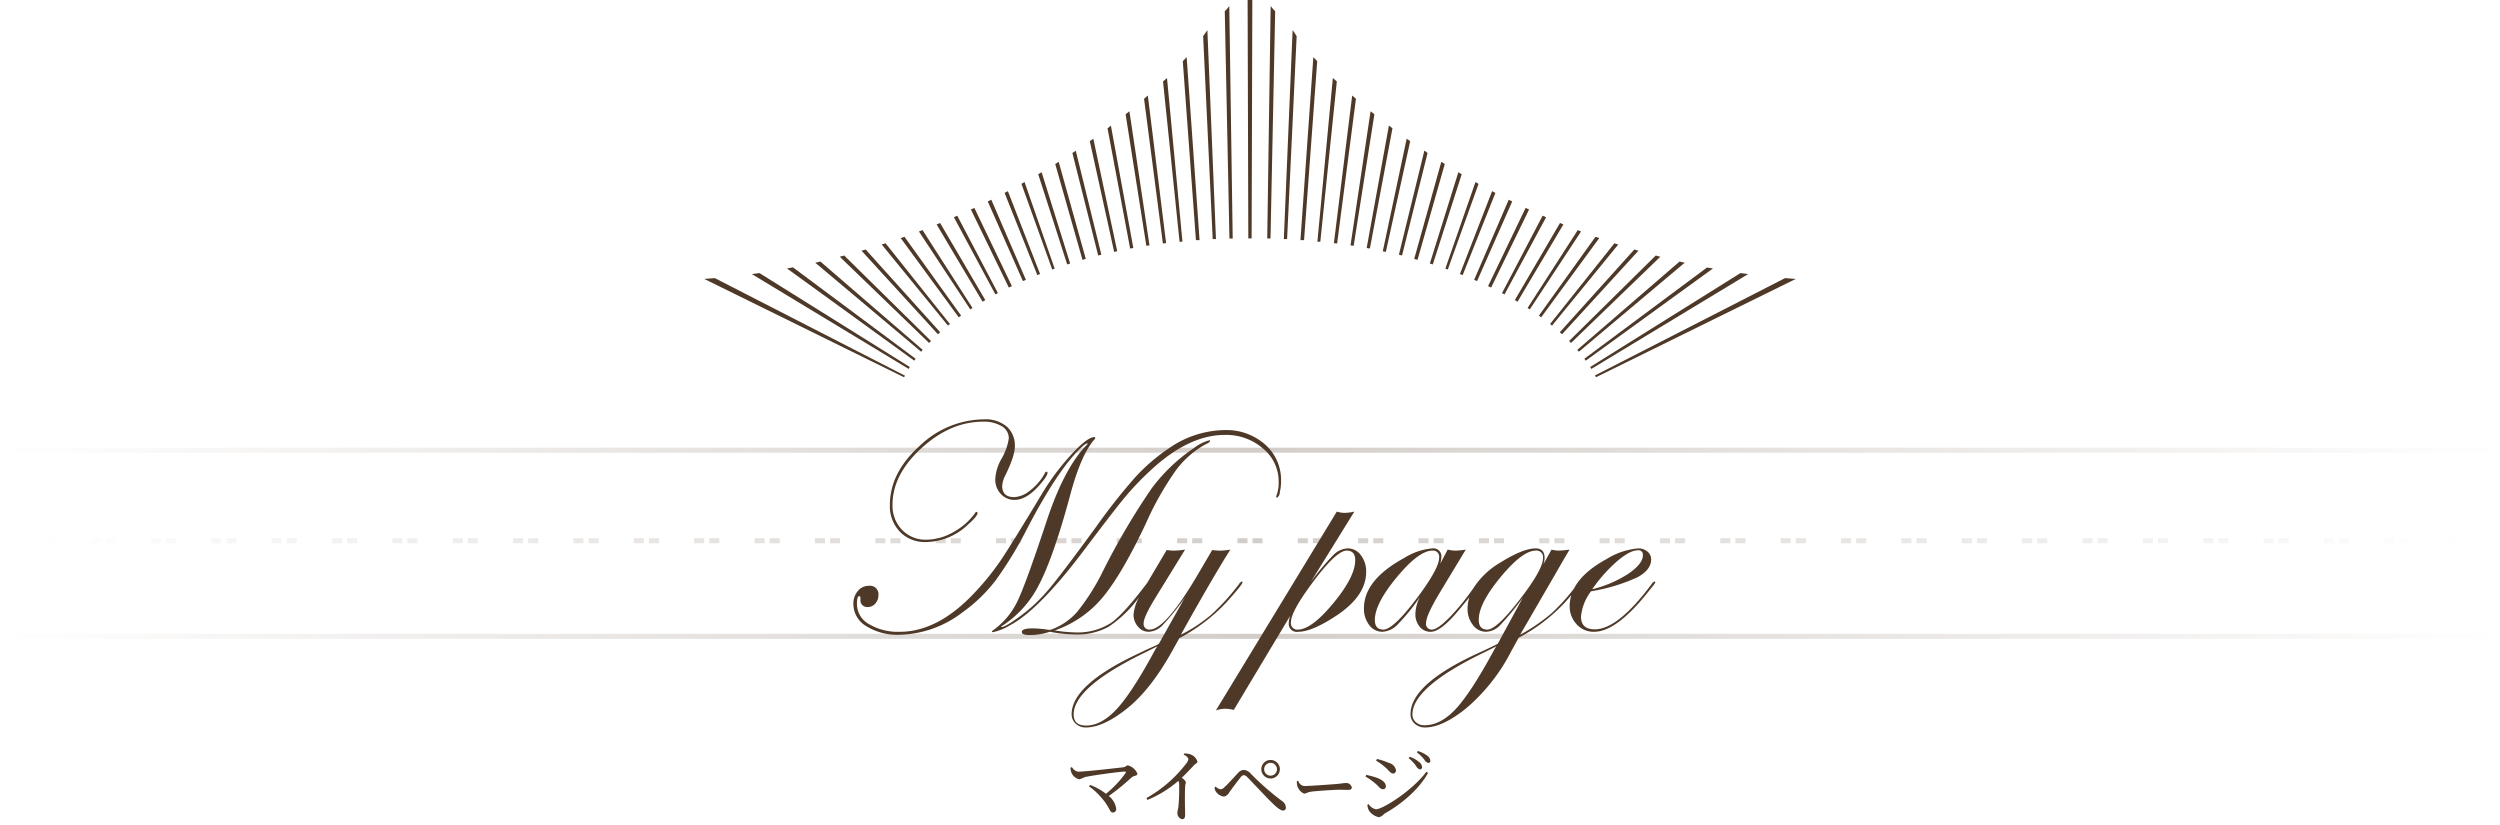 <svg id="mypage_ttl.svg" data-name="mypage/ttl.svg" xmlns="http://www.w3.org/2000/svg" xmlns:xlink="http://www.w3.org/1999/xlink" width="497" height="164" viewBox="0 0 497 164">
  <defs>
    <style>
      .cls-1 {
        fill: #d3cdc9;
        opacity: 0;
      }

      .cls-2, .cls-3, .cls-4, .cls-5 {
        fill-rule: evenodd;
      }

      .cls-2 {
        fill: url(#linear-gradient);
      }

      .cls-3 {
        fill: url(#linear-gradient-2);
      }

      .cls-4 {
        fill: url(#linear-gradient-3);
      }

      .cls-5 {
        fill: #4e3928;
      }
    </style>
    <linearGradient id="linear-gradient" x1="656" y1="4325.5" x2="1153" y2="4325.5" gradientUnits="userSpaceOnUse">
      <stop offset="0" stop-color="#4e3928" stop-opacity="0"/>
      <stop offset="0.5" stop-color="#4e3928" stop-opacity="0.251"/>
      <stop offset="1" stop-color="#4e3928" stop-opacity="0"/>
    </linearGradient>
    <linearGradient id="linear-gradient-2" x1="662" y1="4306.5" x2="1147" y2="4306.5" xlink:href="#linear-gradient"/>
    <linearGradient id="linear-gradient-3" y1="4288.5" y2="4288.5" xlink:href="#linear-gradient"/>
  </defs>
  <g id="frame">
    <rect id="mask" class="cls-1" width="497" height="164"/>
    <path id="line_bottom" class="cls-2" d="M1153,4325H656v1h497v-1" transform="translate(-656 -4199)"/>
    <path id="line_middle" class="cls-3" d="M904,4306h-2v1h2v-1m3,0h-2v1h2v-1m9,0h-2v1h2v-1m3,0h-2v1h2v-1m9,0h-2v1h2v-1m3,0h-2v1h2v-1m9,0h-2v1h2v-1m3,0h-2v1h2v-1m9,0h-2v1h2v-1m3,0h-2v1h2v-1m9,0h-2v1h2v-1m3,0h-2v1h2v-1m9,0h-2v1h2v-1m3,0h-2v1h2v-1m9,0h-2v1h2v-1m3,0h-2v1h2v-1m9,0h-2v1h2v-1m3,0h-2v1h2v-1m9,0h-2v1h2v-1m3,0h-2v1h2v-1m9,0h-2v1h2v-1m3,0h-2v1h2v-1m9,0h-2v1h2v-1m3,0h-2v1h2v-1m9,0h-2v1h2v-1m3,0h-2v1h2v-1m9,0h-2v1h2v-1m3,0h-2v1h2v-1m9,0h-2v1h2v-1m3,0h-2v1h2v-1m9,0h-2v1h2v-1m3,0h-2v1h2v-1m9,0h-2v1h2v-1m3,0h-2v1h2v-1m9,0h-2v1h2v-1m3,0h-2v1h2v-1m9,0h-2v1h2v-1m3,0h-2v1h2v-1m9,0h-2v1h2v-1m3,0h-2v1h2v-1m9,0h-2v1h2v-1m3,0h-2v1h2v-1m-255,0h-2v1h2v-1m3,0h-2v1h2v-1m-15,0h-2v1h2v-1m3,0h-2v1h2v-1m-15,0h-2v1h2v-1m3,0h-2v1h2v-1m-15,0h-2v1h2v-1m3,0h-2v1h2v-1m-15,0h-2v1h2v-1m3,0h-2v1h2v-1m-15,0h-2v1h2v-1m3,0h-2v1h2v-1m-15,0h-2v1h2v-1m3,0h-2v1h2v-1m-15,0h-2v1h2v-1m3,0h-2v1h2v-1m-15,0h-2v1h2v-1m3,0h-2v1h2v-1m-15,0h-2v1h2v-1m3,0h-2v1h2v-1m-15,0h-2v1h2v-1m3,0h-2v1h2v-1m-15,0h-2v1h2v-1m3,0h-2v1h2v-1m-15,0h-2v1h2v-1m3,0h-2v1h2v-1m-15,0h-2v1h2v-1m3,0h-2v1h2v-1m-15,0h-2v1h2v-1m3,0h-2v1h2v-1m-15,0h-2v1h2v-1m3,0h-2v1h2v-1m-15,0h-2v1h2v-1m3,0h-2v1h2v-1m-15,0h-2v1h2v-1m3,0h-2v1h2v-1m-15,0h-2v1h2v-1m3,0h-2v1h2v-1m-15,0h-2v1h2v-1m3,0h-2v1h2v-1" transform="translate(-656 -4199)"/>
    <path id="line_top" class="cls-4" d="M1153,4288H656v1h497v-1" transform="translate(-656 -4199)"/>
    <path id="umbrella" class="cls-5" d="M838.683,4245.02l10.21,15.49,0.439-.29-9.93-15.48Zm3.513-1.4,9.142,15.36,0.539-.32-8.982-15.33Zm-7.136,2.71,11.538,15.75,0.469-.33-11.258-15.68Zm13.953-5.68,7.545,15.52,0.609-.29-7.465-15.55Zm3.353-1.6,6.987,15.83,0.6-.24-6.886-15.94Zm-21.078,8.56,13.164,16.12,0.389-.32-12.795-16.05Zm14.342-5.43,8.253,15.35,0.5-.27-8.084-15.38Zm-33.175,10.19,25.29,18.33,0.28-.38-24.382-18.17Zm-6.987,1.12,31.169,18.85,0.23-.38-29.892-18.68Zm-9.471.96L835.719,4274l0.2-.31-37.806-19.4Zm26.947-4.41,17.755,17.14,0.38-.39-17.257-17C823.523,4249.89,823.224,4249.96,822.944,4250.04Zm-4.87,1.19,21.038,17.69,0.32-.37-20.34-17.56Zm9.192-2.39,15.19,16.61,0.449-.4-14.811-16.45Zm35.131-15.2,5.758,17.93,0.589-.18-5.669-18.15Zm-6.687,3.71,6.507,16.34,0.549-.22-6.4-16.47Zm31.5-22.16,3.284,31.87h0.578L888,4214.51Zm7.974-9,1.9,40.34h0.648l-1.706-41.56C895.8,4205.34,895.482,4205.76,895.182,4206.19Zm-11.747,12.45,3.743,28.77,0.639-.08-3.633-29.34Zm7.7-7.47,2.615,35.57h0.719l-2.565-36.39Zm-25.36,20.43,5.419,19.06,0.659-.19-5.389-19.3Zm-6.717,3.95,6.118,17.03,0.489-.18-5.988-17.21Zm10.13-6.13,5.13,20.37,0.629-.16-5.09-20.67Zm10.58-7.7,4.122,26.15,0.628-.09-3.992-26.66Zm-3.593,2.79,4.491,23.9,0.639-.11-4.462-24.33Zm-3.523,2.55,4.84,22.02,0.609-.13-4.751-22.38Zm97.658,17.96-10.19,15.49-0.439-.29,9.98-15.48Zm-3.513-1.4-9.112,15.36-0.539-.32,8.982-15.33Zm7.136,2.71-11.548,15.75-0.459-.33,11.258-15.68Zm-13.953-5.68-7.545,15.52-0.609-.29,7.466-15.55Zm-3.353-1.6-6.987,15.83-0.588-.24,6.886-15.94Zm21.078,8.56-13.164,16.12-0.389-.32,12.795-16.05Zm-14.342-5.43-8.263,15.35-0.5-.27,8.074-15.38Zm33.175,10.19-25.29,18.33-0.279-.38,24.382-18.14Zm6.987,1.12-31.169,18.85-0.23-.38,29.889-18.68Zm9.48,0.96L973.269,4274l-0.19-.36,37.791-19.35Zm-26.936-4.41-17.755,17.14-0.379-.39,17.236-17C985.465,4249.89,985.764,4249.96,986.064,4250.04Zm4.85,1.19-21.038,17.69-0.32-.37,20.34-17.56Zm-9.192-2.39-15.19,16.61-0.449-.4,14.811-16.45Zm-35.141-15.2-5.748,17.93-0.589-.18,5.669-18.15Zm6.7,3.71-6.507,16.34-0.549-.22,6.4-16.47Zm-31.528-22.16-3.283,31.87h-0.579l3.074-32.55Zm-7.984-9-1.9,40.34h-0.649l1.746-41.56C913.227,4205.34,913.506,4205.76,913.766,4206.19Zm11.787,12.45-3.743,28.77-0.639-.08,3.633-29.34Zm-7.7-7.47-2.615,35.57h-0.719l2.565-36.39Zm25.36,20.43-5.419,19.06-0.659-.19,5.389-19.3Zm6.717,3.95-6.118,17.03-0.489-.18,5.988-17.21Zm-10.14-6.13-5.07,20.37-0.629-.16,5.07-20.71Zm-10.57-7.7-4.121,26.15-0.629-.09,3.992-26.66Zm3.593,2.79-4.491,23.9-0.638-.11,4.421-24.35Zm3.524,2.55-4.841,22.02-0.609-.13,4.751-22.38ZM904.963,4199l-0.14,47.4h-0.658l-0.14-47.4h0.938Zm-5.479,2.23,0.928,45.19h0.649l-0.679-46.23A6.9,6.9,0,0,1,899.484,4201.23Zm9.122-1.05-0.679,46.23h0.649l0.928-45.19A6.9,6.9,0,0,1,908.606,4200.18Z" transform="translate(-656 -4199)"/>
  </g>
  <path id="マイページ" class="cls-5" d="M868.814,4351.63a2.75,2.75,0,0,0,.224,1.07,2.3,2.3,0,0,0,1.52,1.23,7.4,7.4,0,0,0,1.089-.44c1.408-.32,6.258-1,7.955-1.11,0.208,0,.288.11,0.16,0.3a20.539,20.539,0,0,1-3.89,4.12,12.135,12.135,0,0,0-3.169-1.76l-0.208.29a12.783,12.783,0,0,1,2.433,2.22c1.7,1.89,1.649,2.98,2.289,2.98a0.663,0.663,0,0,0,.688-0.71,3.788,3.788,0,0,0-1.488-2.57,44.162,44.162,0,0,0,4.513-3.67c0.529-.45,1.185-0.29,1.185-0.78a2.812,2.812,0,0,0-1.889-1.64c-0.3,0-.512.32-0.864,0.37-1.329.16-7.635,0.88-9.06,0.88a1.758,1.758,0,0,1-1.2-.91Zm22.5-2.55a1.32,1.32,0,0,1,.944.82,1.9,1.9,0,0,1-.416.86,25.934,25.934,0,0,1-7.939,6.9l0.208,0.37a22.437,22.437,0,0,0,6.13-3.78,1.311,1.311,0,0,1,.176.71,40.049,40.049,0,0,1-.144,4.37c-0.064.51-.192,0.85-0.192,1.15a1.234,1.234,0,0,0,.912,1.38c0.417,0,.609-0.26.609-0.88,0-.92-0.1-3.32,0-5.61,0.016-.41.144-0.65,0.144-0.88a1.559,1.559,0,0,0-.833-0.84c1.009-.98,1.809-1.83,2.385-2.45,0.449-.48.753-0.47,0.753-0.82a2.263,2.263,0,0,0-1.473-1.44,3.256,3.256,0,0,0-1.152-.14Zm17.281,4.68a1.84,1.84,0,0,0,0-3.68A1.84,1.84,0,1,0,908.591,4353.76Zm0-3.11a1.275,1.275,0,1,1-1.281,1.27A1.268,1.268,0,0,1,908.591,4350.65Zm-10.789,5.84a2.265,2.265,0,0,0,1.5.87,1.513,1.513,0,0,0,1.088-.88c0.561-.75,1.777-2.39,2.273-2.99a0.868,0.868,0,0,1,.592-0.39,1.176,1.176,0,0,1,.721.42c1.12,1.13,3.681,3.89,4.674,4.86,1.12,1.12,1.92,1.76,2.417,1.76a0.531,0.531,0,0,0,.56-0.6,1.6,1.6,0,0,0-.72-1.27,52.16,52.16,0,0,1-6.339-5.55,1.9,1.9,0,0,0-1.345-.66,1.637,1.637,0,0,0-1.12.62c-0.512.53-1.889,2.1-2.641,2.77a1.3,1.3,0,0,1-.8.47,1.9,1.9,0,0,1-.993-0.55l-0.224.21A1.78,1.78,0,0,0,897.8,4356.49Zm16.012-2.19a3.039,3.039,0,0,0,.108.99,2.384,2.384,0,0,0,1.319,1.48c0.435,0,.6-0.28,1.441-0.39,1.02-.14,4.623-0.38,5.52-0.38,0.87,0,1.346.03,1.835,0.03s0.694-.19.694-0.51a1.13,1.13,0,0,0-1.251-.85c-0.34,0-.789.1-1.7,0.18-0.68.06-5.262,0.41-6.54,0.41a1.415,1.415,0,0,1-1.156-1.05Zm24.417-2.34a0.461,0.461,0,0,0,.48-0.48,1.341,1.341,0,0,0-.544-0.94,5.72,5.72,0,0,0-1.921-1.09l-0.208.26a8.07,8.07,0,0,1,1.457,1.55A1.426,1.426,0,0,0,938.231,4351.96Zm1.681-1.28a0.416,0.416,0,0,0,.432-0.46,1.319,1.319,0,0,0-.592-0.98,6.088,6.088,0,0,0-1.9-.94l-0.192.26a8.675,8.675,0,0,1,1.457,1.4A1.5,1.5,0,0,0,939.912,4350.68Zm-8.644.76c0.849,0.7,1.153,1.34,1.681,1.34a0.6,0.6,0,0,0,.576-0.62,1.83,1.83,0,0,0-1.424-1.49,13.406,13.406,0,0,0-2.369-.79l-0.16.36A9.646,9.646,0,0,1,931.268,4351.44Zm-1.728,8.45a2.321,2.321,0,0,1-1.473-1.04l-0.24.14a3.032,3.032,0,0,0,.352,1.22,3.268,3.268,0,0,0,1.969,1.26,2.109,2.109,0,0,0,1.008-.67c3.538-1.98,6.979-4.93,8.74-8.15l-0.336-.22C936.711,4356.24,930.852,4359.89,929.54,4359.89Zm-0.256-5.24c0.8,0.64,1.072,1.25,1.648,1.25a0.555,0.555,0,0,0,.577-0.59c0-.72-0.753-1.3-1.761-1.68a17.536,17.536,0,0,0-2.145-.58l-0.144.34A10.591,10.591,0,0,1,929.284,4354.65Z" transform="translate(-656 -4199)"/>
  <path id="text_en" class="cls-5" d="M984.559,4315.54l-1.261,1.57q-6.069,7.5-10.409,7.49a4.531,4.531,0,0,1-3.446-1.48,5.179,5.179,0,0,1-1.392-3.7,7.348,7.348,0,0,1,.335-2.11c-0.376.44-.8,0.93-1.291,1.47a34.458,34.458,0,0,1-9.181,7l-1.465,2.66a36.893,36.893,0,0,1-8.935,11.34q-4.746,3.84-8.2,3.84a2.973,2.973,0,0,1-2.081-.76,2.478,2.478,0,0,1-.82-1.88q0-6,13.565-12.19c1.952-.9,3.212-1.5,3.779-1.81l4.98-9.17a51.805,51.805,0,0,1-4.585,5.55,4.007,4.007,0,0,1-2.739,1.24,3.225,3.225,0,0,1-2.593-1.34,5.14,5.14,0,0,1-1.069-3.29,7.612,7.612,0,0,1,.35-2.22c-0.608.76-1.336,1.64-2.215,2.69q-3.461,4.155-5.456,4.16a2.724,2.724,0,0,1-2.2-1.01,3.793,3.793,0,0,1-.85-2.53,7.62,7.62,0,0,1,.937-3.43,40.01,40.01,0,0,1-4.482,5.54,4.572,4.572,0,0,1-3.018,1.43,3.2,3.2,0,0,1-2.607-1.33,5.244,5.244,0,0,1-1.055-3.35q0-5.625,7.94-9.96a12.591,12.591,0,0,1,5.625-1.94,1.582,1.582,0,0,1,1.816,1.76,5.126,5.126,0,0,1-.234,1.32l1.494-2.84a7.308,7.308,0,0,0,1.553.2,14.106,14.106,0,0,0,2.05-.2l-5.185,8.58q-2.7,4.515-2.7,5.95a1.119,1.119,0,0,0,1.144,1.37q1.173,0,3.755-2.68a47.926,47.926,0,0,0,4.479-5.52,15.676,15.676,0,0,1,5.475-5.18q4.423-2.76,6.943-2.76c1.172,0,1.758.65,1.758,1.94a3.757,3.757,0,0,1-.263,1.25l1.64-2.95a5.9,5.9,0,0,0,1.377.2,18.566,18.566,0,0,0,2.227-.2c-0.137.17-1,1.64-2.578,4.39l-7.266,12.54a37.016,37.016,0,0,0,6.138-4.18,38.38,38.38,0,0,0,4.575-5.02c1.1-2.14,3.244-4.09,6.484-5.86a14.109,14.109,0,0,1,6.3-2.11,2.7,2.7,0,0,1,1.8.63,1.938,1.938,0,0,1,.747,1.54c0,1.41-.918,2.6-2.754,3.59a36.267,36.267,0,0,1-9.2,2.77,9.821,9.821,0,0,0-1.992,5.04q0,2.52,2.727,2.52,4.634,0,11.349-9.04a0.917,0.917,0,0,1,.587-0.47,0.156,0.156,0,0,1,.117.17A3.456,3.456,0,0,1,984.559,4315.54Zm-34.409,13.6q-13.359,6.63-13.359,11.9a1.982,1.982,0,0,0,.674,1.52,2.466,2.466,0,0,0,1.728.62q3.224,0,6.27-3.3t7.646-11.82l0.352-.59C953.09,4327.69,951.986,4328.25,950.15,4329.14Zm-8.056-19.24a1.222,1.222,0,0,0-1.319-1.44q-2.7,0-7.075,5.27t-4.38,8.53c0,1.27.567,1.9,1.7,1.9q2.02,0,7-6.7Q942.094,4311.94,942.094,4309.9Zm19.218-1.44q-2.636,0-6.987,5.26t-4.35,8.48c0,1.31.566,1.96,1.7,1.96,1.152,0,3.105-1.73,5.859-5.21q5.214-6.6,5.215-8.99A1.3,1.3,0,0,0,961.312,4308.46Zm18.37,4.62q2.928-1.98,2.929-3.74a0.869,0.869,0,0,0-1.025-.94q-1.554,0-4.087,2.16a29.851,29.851,0,0,0-4.966,5.58A23.233,23.233,0,0,0,979.682,4313.08Zm-65.6,11.52a1.6,1.6,0,0,1-1.875-1.75,4.983,4.983,0,0,1,.293-1.44l-11.221,18.72a7.552,7.552,0,0,0-1.67-.23,5.261,5.261,0,0,0-1.9.35l24.053-39.55a5.045,5.045,0,0,0,1.552.26,9.182,9.182,0,0,0,1.934-.26l-8.7,14.06a45.692,45.692,0,0,1,4.556-5.45,4.25,4.25,0,0,1,2.827-1.29,3.194,3.194,0,0,1,2.607,1.35,5.254,5.254,0,0,1,1.055,3.34q0,4.77-5.947,8.7Q916.811,4324.6,914.086,4324.6Zm9.639-16.14q-2.139,0-7.178,6.89-3.9,5.325-3.9,7.32a1.267,1.267,0,0,0,1.377,1.49q2.7,0,7.046-5.25,4.352-5.265,4.351-8.54C925.424,4309.1,924.857,4308.46,923.725,4308.46ZM909.9,4297.93c-0.136,0-.2-0.05-0.2-0.16,0.02-.08.039-0.16,0.059-0.24a7.093,7.093,0,0,0,.439-2.75,8.458,8.458,0,0,0-3.105-6.61,11.163,11.163,0,0,0-7.585-2.71q-7.235,0-14.821,7.1a55.858,55.858,0,0,0-5.155,5.42q-2.079,2.49-8.142,10.55-8.962,11.865-14.7,14.83a10.674,10.674,0,0,1-3.31,1.32,0.172,0.172,0,0,1-.176-0.21c0.02-.02.225-0.17,0.616-0.47a14.909,14.909,0,0,0,4.57-5.74q1.582-3.315,5.684-15.68,3.486-10.56,7.968-15.12a0.5,0.5,0,0,0,.176-0.3q-0.381-.12-1.729,1.26-4.366,4.335-10.257,15.59a75.189,75.189,0,0,1-6.374,10.47,30.706,30.706,0,0,1-6.521,6.26,21.3,21.3,0,0,1-12.484,4.45,11.748,11.748,0,0,1-6.638-1.71,5.148,5.148,0,0,1-2.564-4.41,3.857,3.857,0,0,1,.879-2.57,2.77,2.77,0,0,1,2.2-1.04,1.674,1.674,0,0,1,1.9,1.88,2.386,2.386,0,0,1-.62,1.65,1.947,1.947,0,0,1-1.5.69,1.342,1.342,0,0,1-1.445-1.58c0-.39-0.079-0.59-0.236-0.59-0.315,0-.472.54-0.472,1.61a4.571,4.571,0,0,0,2.39,3.95,11.212,11.212,0,0,0,6.143,1.53q7.653,0,15.014-7.94a52.109,52.109,0,0,0,5.015-6.22q2.052-3.03,8.181-13.2a47.385,47.385,0,0,1,5.821-7.82q3.24-3.525,4.618-3.52a0.171,0.171,0,0,1,.205.18,0.628,0.628,0,0,1-.117.23q-2.724,3-4.922,11.29-3.281,12.165-6.181,17.7a20.889,20.889,0,0,1-7.383,8.18,0.118,0.118,0,0,0-.117.11,0.306,0.306,0,0,0,.117.06c0.449,0,1.543-.62,3.28-1.87a32.069,32.069,0,0,0,5.829-5.34q2.665-3.1,9.665-12.72a118.149,118.149,0,0,1,7.864-9.95,37.145,37.145,0,0,1,6.459-5.55,19.853,19.853,0,0,1,11.159-3.72,11.63,11.63,0,0,1,8.1,2.86,9.4,9.4,0,0,1,3.178,7.29,9.7,9.7,0,0,1-.249,2.21A1.326,1.326,0,0,1,909.9,4297.93Zm-52.2.45a3.6,3.6,0,0,1-2.729-1.18,4.111,4.111,0,0,1-1.114-2.92,9.147,9.147,0,0,1,1.2-4.01,11.27,11.27,0,0,0,1.494-4.13,2.766,2.766,0,0,0-1.406-2.41,6.759,6.759,0,0,0-3.692-.9q-6.532,0-12.275,5.27t-5.742,11.22a6.888,6.888,0,0,0,1.891,5.02,6.463,6.463,0,0,0,4.853,1.95,10.908,10.908,0,0,0,5.351-1.51,12.949,12.949,0,0,0,4.384-3.88,0.3,0.3,0,0,1,.176-0.14,0.216,0.216,0,0,1,.234.26c0,0.39-.625,1.14-1.876,2.26a12.322,12.322,0,0,1-8.386,3.48,6.867,6.867,0,0,1-5.161-2.05,7.323,7.323,0,0,1-1.994-5.33q0-6.36,5.874-11.69a18.714,18.714,0,0,1,12.847-5.33,6.6,6.6,0,0,1,4.5,1.43,5.017,5.017,0,0,1,1.626,3.96q0,1.875-1.875,5.71a5.376,5.376,0,0,0-.644,2.14c0,1.48.8,2.23,2.406,2.23a5.453,5.453,0,0,0,3.213-1.38,10.855,10.855,0,0,0,2.862-3.38,0.42,0.42,0,0,1,.293-0.3,0.21,0.21,0,0,1,.234.24q0,0.645-1.672,2.52Q860.042,4298.38,857.7,4298.38Zm3.6,25.54a21.715,21.715,0,0,1,3.164.29h0.381a12.633,12.633,0,0,0,5.259-3.53,43.245,43.245,0,0,0,5.171-8.16,140.874,140.874,0,0,1,9.7-16.47,34.479,34.479,0,0,1,8.291-7.91,8.818,8.818,0,0,1,3.135-1.61,0.157,0.157,0,0,1,.175.18,1.628,1.628,0,0,1-.79.55,18.478,18.478,0,0,0-6.027,5.25,61.19,61.19,0,0,0-5.941,10.52q-4.864,10.3-8.687,14.82a21.412,21.412,0,0,1-9.448,6.48,29.222,29.222,0,0,0,4.014.39,12.252,12.252,0,0,0,7.221-1.92c1.712-1.21,4.1-3.87,7.156-7.94l3.86-6.52a8.936,8.936,0,0,0,1.553.12,15.877,15.877,0,0,0,2.109-.2l-5.772,9.37q-2.46,3.99-2.46,5.22a1.113,1.113,0,0,0,1.2,1.31q3.163,0,9.726-11.22l2.7-4.6a9.534,9.534,0,0,0,1.64.12,12.409,12.409,0,0,0,1.963-.2q-3.633,5.76-9.844,16.93a30.355,30.355,0,0,0,6.043-3.99,44.692,44.692,0,0,0,5.514-6.07,1.4,1.4,0,0,1,.528-0.53,0.154,0.154,0,0,1,.176.17c0,0.3-1.076,1.63-3.226,4.01a35.6,35.6,0,0,1-9.328,7.08l-1.435,2.58q-4.248,7.62-8.877,11.34-4.774,3.84-8.291,3.84a2.84,2.84,0,0,1-2.007-.76,2.5,2.5,0,0,1-.806-1.88q0-5.895,13.565-12.19c0.742-.37,1.855-0.89,3.34-1.55l0.439-.26,5.156-9.17a46.546,46.546,0,0,1-4.423,5.49,4.074,4.074,0,0,1-2.784,1.3,2.706,2.706,0,0,1-2.094-1.02,3.561,3.561,0,0,1-.894-2.4,8.664,8.664,0,0,1,1.133-3.49c-0.013.02-.023,0.03-0.036,0.05a23.96,23.96,0,0,1-6.024,5.84,12.772,12.772,0,0,1-6.522,1.55,27.342,27.342,0,0,1-5.188-.54,12.535,12.535,0,0,1-4.016.66q-1.554,0-1.554-.6C859.125,4324.16,859.847,4323.92,861.293,4323.92Zm21.475,5.22q-13.331,6.63-13.331,11.9c0,1.46.821,2.2,2.461,2.2,2.071,0,4.131-1.13,6.182-3.37s4.59-6.18,7.617-11.81l0.381-.59C885.765,4327.65,884.662,4328.21,882.768,4329.14Z" transform="translate(-656 -4199)"/>
</svg>
